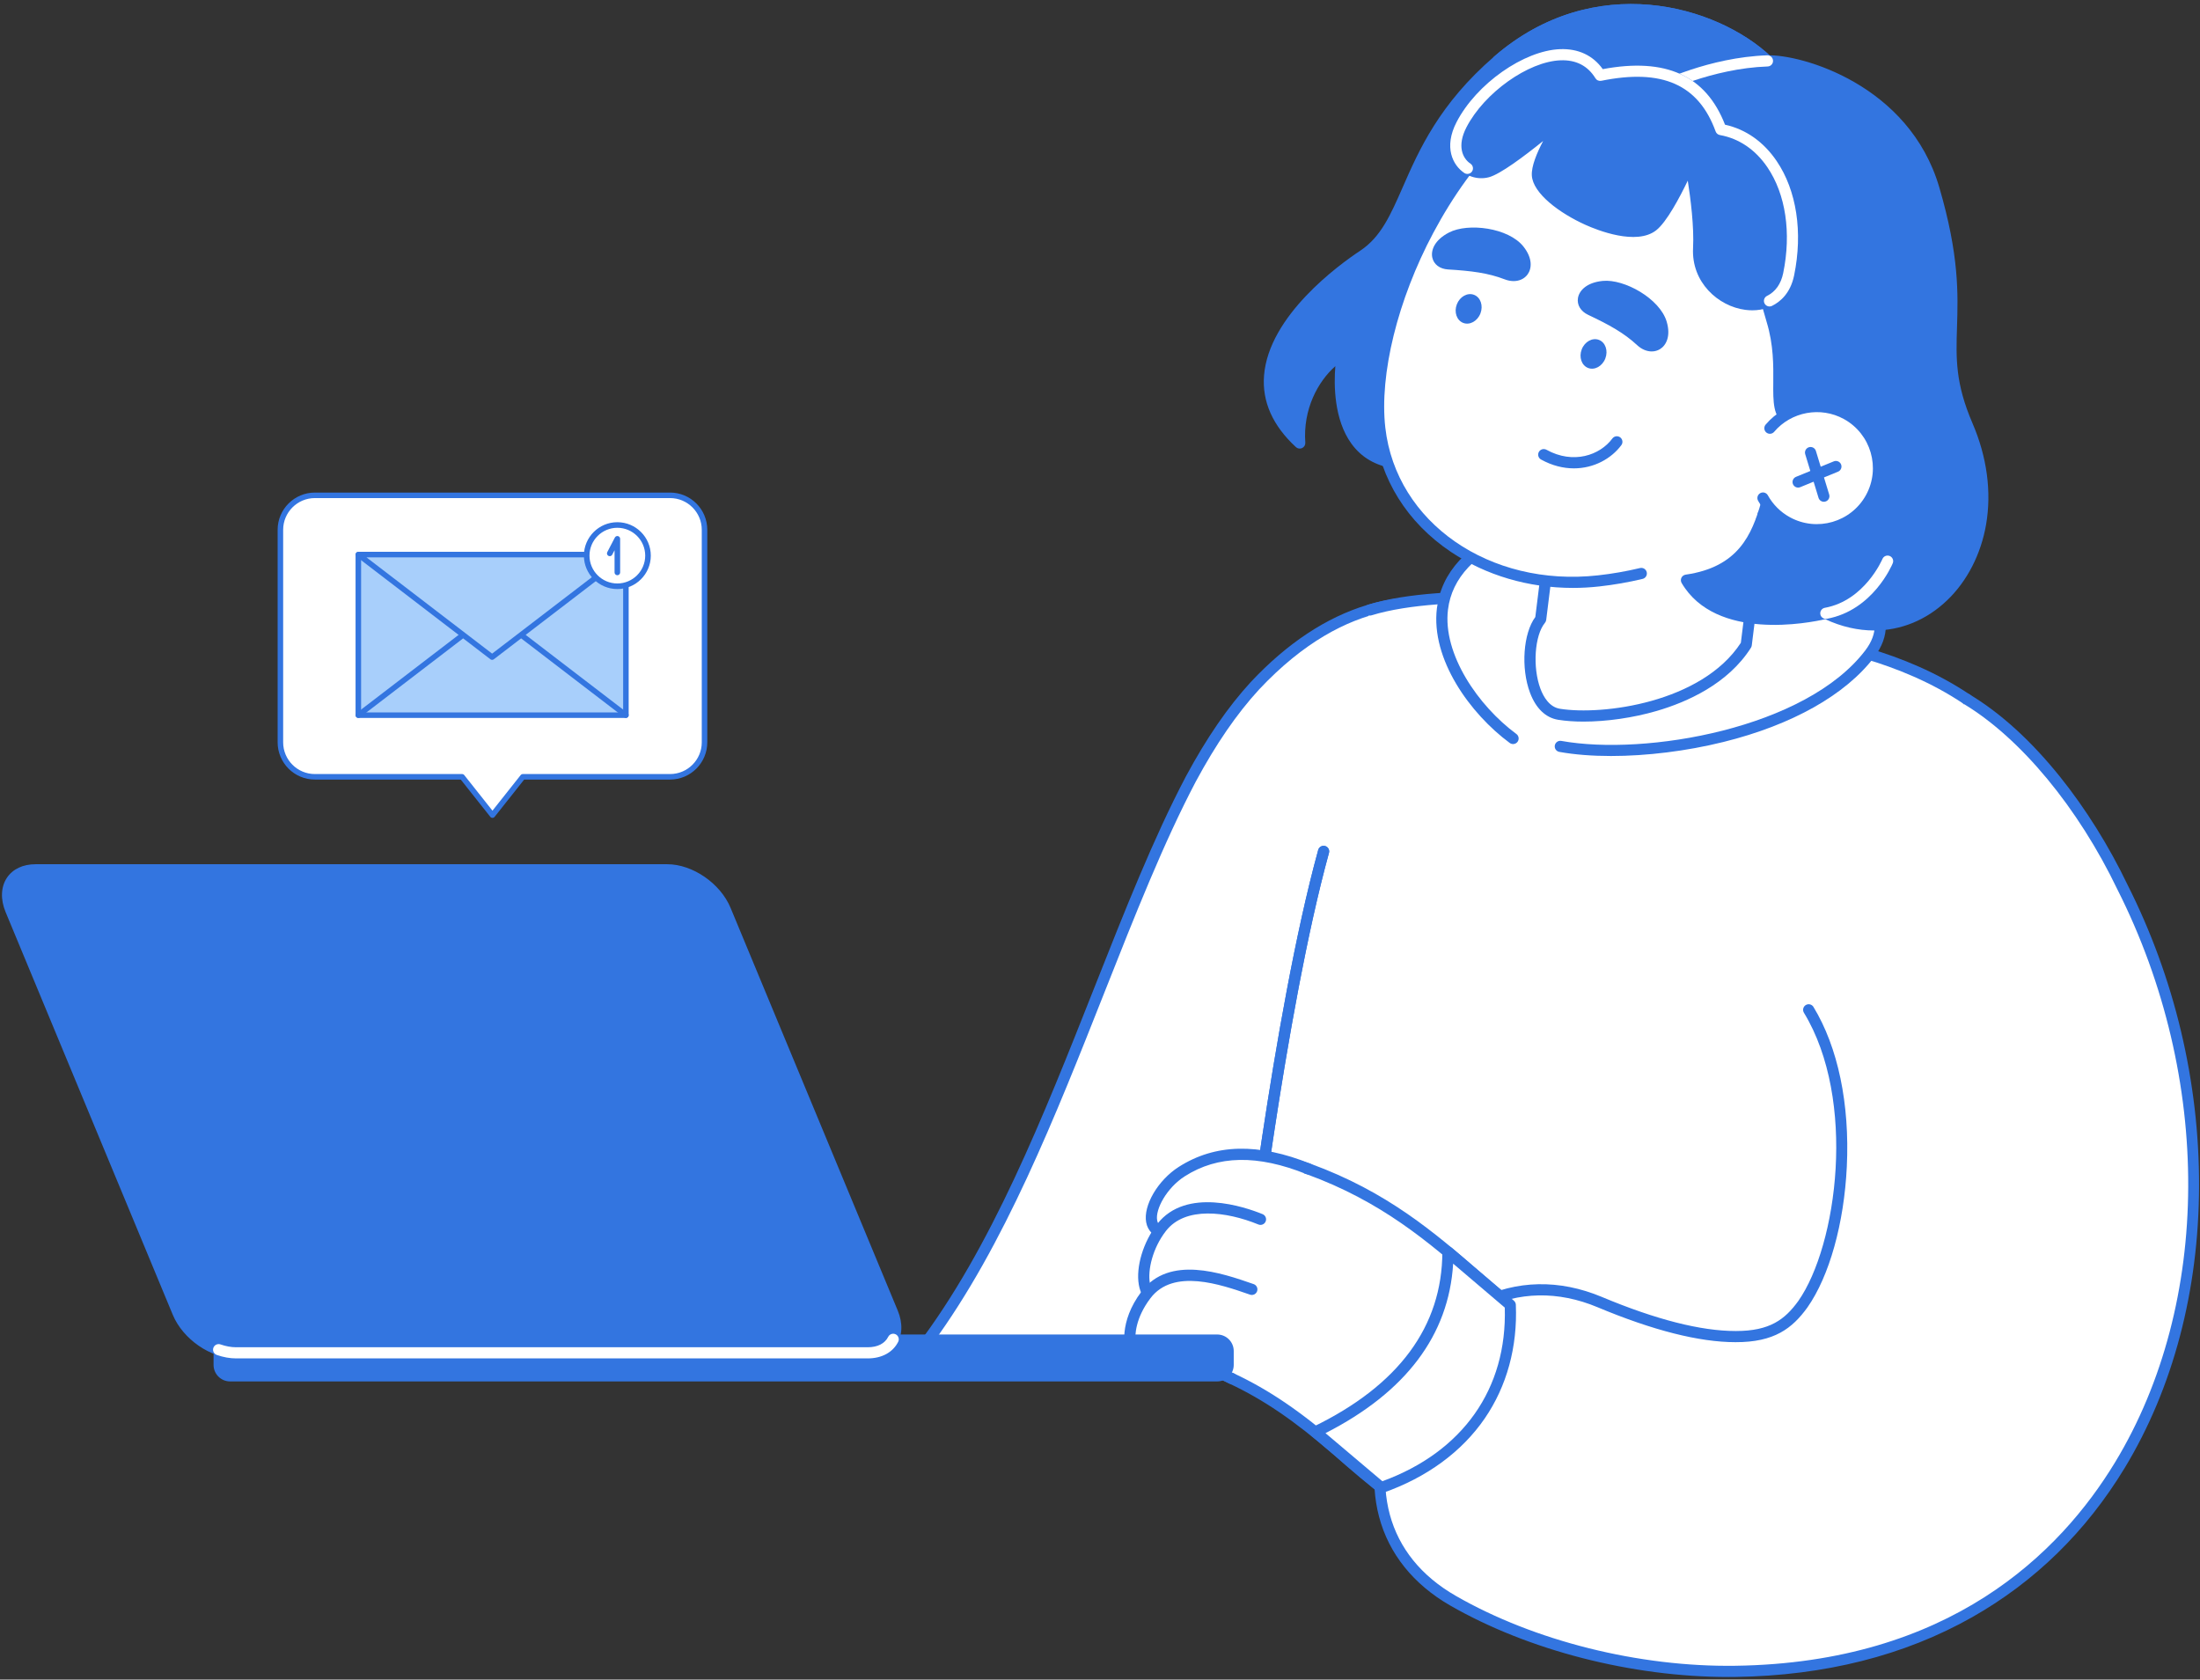 <svg width="503" height="384" viewBox="0 0 503 384" fill="none" xmlns="http://www.w3.org/2000/svg">
<rect x="0" y="0" width="503" height="384" fill="#333333" stroke="none"/>
<g clip-path="url(#clip0_6836_2343)">
<path d="M71.994 113.243H153.195C157.55 113.243 161.081 116.774 161.081 121.129V169.714C161.081 174.069 157.55 177.599 153.195 177.599H119.536L112.594 186.354L105.653 177.599H71.994C67.639 177.599 64.108 174.069 64.108 169.714V121.129C64.108 116.774 67.639 113.243 71.994 113.243Z" fill="white"/>
<path d="M112.595 186.985C112.69 186.984 112.783 186.963 112.869 186.922C112.955 186.88 113.03 186.82 113.089 186.746L119.841 178.23H153.194C157.891 178.23 161.711 174.41 161.711 169.714V121.129C161.711 116.433 157.891 112.612 153.194 112.612H71.994C67.298 112.612 63.477 116.433 63.477 121.129V169.714C63.477 174.41 67.298 178.23 71.994 178.23H105.348L112.1 186.746C112.159 186.82 112.234 186.88 112.32 186.922C112.405 186.963 112.499 186.984 112.594 186.985H112.595ZM153.194 113.874C157.195 113.874 160.45 117.129 160.45 121.129V169.714C160.45 173.714 157.195 176.968 153.194 176.968H119.536C119.441 176.968 119.347 176.99 119.261 177.031C119.176 177.073 119.101 177.133 119.042 177.207L112.595 185.338L106.147 177.207C106.088 177.133 106.013 177.073 105.928 177.031C105.842 176.99 105.748 176.968 105.653 176.968H71.995C67.994 176.968 64.739 173.714 64.739 169.714V121.129C64.739 117.129 67.994 113.874 71.995 113.874H153.194Z" fill="#3375E0"/>
</g>
<g clip-path="url(#clip1_6836_2343)">
<path d="M143.104 126.793H81.928V163.507H143.104V126.793Z" fill="#A8CFFB"/>
<path d="M81.928 164.137H143.104C143.272 164.137 143.433 164.071 143.551 163.952C143.67 163.834 143.736 163.674 143.736 163.507V126.793C143.736 126.626 143.67 126.466 143.551 126.348C143.433 126.229 143.272 126.163 143.104 126.163H81.928C81.76 126.163 81.599 126.229 81.481 126.348C81.362 126.466 81.295 126.626 81.295 126.793V163.507C81.295 163.674 81.362 163.834 81.481 163.952C81.599 164.071 81.76 164.137 81.928 164.137ZM142.472 162.876H82.56V127.424H142.472V162.876Z" fill="#3375E0"/>
<path d="M81.928 164.137C82.063 164.137 82.198 164.095 82.313 164.007L112.516 140.865L142.719 164.007C142.852 164.108 143.02 164.153 143.186 164.131C143.352 164.109 143.502 164.022 143.604 163.89C143.706 163.758 143.751 163.59 143.73 163.425C143.708 163.26 143.622 163.109 143.49 163.007L112.901 139.57C112.791 139.486 112.655 139.44 112.516 139.44C112.377 139.44 112.241 139.486 112.131 139.57L81.543 163.007C81.438 163.087 81.361 163.198 81.323 163.324C81.285 163.45 81.287 163.585 81.329 163.71C81.372 163.834 81.453 163.943 81.56 164.019C81.668 164.096 81.796 164.137 81.928 164.137V164.137Z" fill="#3375E0"/>
<path d="M143.104 126.793L112.516 150.23L81.928 126.793H143.104Z" fill="#A8CFFB"/>
<path d="M112.516 150.86C112.656 150.86 112.791 150.815 112.902 150.73L143.49 127.293C143.594 127.213 143.671 127.102 143.71 126.976C143.748 126.85 143.746 126.715 143.703 126.591C143.661 126.466 143.58 126.358 143.473 126.281C143.365 126.204 143.236 126.163 143.104 126.163H81.928C81.796 126.163 81.667 126.204 81.56 126.281C81.453 126.358 81.372 126.466 81.329 126.591C81.287 126.715 81.285 126.85 81.323 126.976C81.361 127.102 81.438 127.213 81.543 127.293L112.131 150.73C112.241 150.815 112.377 150.861 112.516 150.86H112.516ZM141.244 127.424L112.516 149.435L83.788 127.424H141.244Z" fill="#3375E0"/>
</g>
<g clip-path="url(#clip2_6836_2343)">
<path d="M141.148 134.034C145.019 134.034 148.157 130.898 148.157 127.03C148.157 123.162 145.019 120.026 141.148 120.026C137.277 120.026 134.139 123.162 134.139 127.03C134.139 130.898 137.277 134.034 141.148 134.034Z" fill="white"/>
<path d="M141.148 134.672C136.932 134.672 133.501 131.244 133.501 127.03C133.501 122.816 136.932 119.388 141.148 119.388C145.365 119.388 148.796 122.816 148.796 127.03C148.796 131.243 145.365 134.672 141.148 134.672ZM141.148 120.664C137.636 120.664 134.778 123.519 134.778 127.03C134.778 130.54 137.636 133.396 141.148 133.396C144.661 133.396 147.519 130.54 147.519 127.03C147.519 123.519 144.661 120.664 141.148 120.664Z" fill="#3375E0"/>
<path d="M141.148 131.513C140.979 131.513 140.817 131.445 140.697 131.326C140.577 131.206 140.51 131.044 140.51 130.875V125.796L139.975 126.825C139.895 126.972 139.761 127.082 139.6 127.131C139.44 127.18 139.267 127.164 139.119 127.087C138.97 127.01 138.858 126.878 138.806 126.719C138.754 126.56 138.767 126.386 138.842 126.237L140.582 122.891C140.648 122.764 140.754 122.663 140.884 122.604C141.015 122.545 141.161 122.531 141.3 122.565C141.439 122.599 141.562 122.679 141.651 122.791C141.739 122.903 141.787 123.042 141.787 123.185V130.875C141.787 131.044 141.719 131.206 141.6 131.326C141.48 131.445 141.318 131.513 141.148 131.513Z" fill="#3375E0"/>
</g>
<g clip-path="url(#clip3_6836_2343)">
<path d="M272.274 178.093C276.954 169.396 281.74 162.431 286.905 156.801C337.695 102.628 396.304 177.942 341.957 210.476C326.736 240.603 315.145 275.609 299.305 308.474H210.631C238.132 272.401 252.817 215.026 272.274 178.093L272.274 178.093Z" fill="white"/>
<path d="M210.631 309.751H299.305C299.546 309.751 299.781 309.683 299.985 309.555C300.188 309.427 300.351 309.245 300.455 309.029C308.025 293.322 314.673 277.016 321.101 261.246C328.278 243.639 335.061 227.001 342.931 211.379C351.064 206.447 357.071 200.355 360.79 193.268C364.17 186.825 365.541 179.612 364.753 172.409C363.077 157.071 351.984 143.441 337.15 138.494C329.332 135.887 320.831 135.826 312.566 138.32C303.238 141.134 294.291 147.059 285.974 155.929C280.727 161.649 275.881 168.698 271.15 177.489L271.145 177.499C263.776 191.486 257.167 208.195 250.17 225.884C238.602 255.13 226.64 285.371 209.616 307.702C209.472 307.891 209.383 308.116 209.361 308.353C209.338 308.59 209.382 308.828 209.487 309.041C209.593 309.254 209.756 309.434 209.958 309.559C210.16 309.684 210.393 309.751 210.631 309.751ZM298.503 307.199H213.178C229.603 284.819 241.26 255.349 252.544 226.822C259.514 209.201 266.098 192.555 273.401 178.691C278.03 170.092 282.755 163.213 287.846 157.663C308.304 135.843 327.012 137.802 336.342 140.914C350.248 145.551 360.646 158.32 362.215 172.686C363.791 187.107 356.168 200.482 341.301 209.382C341.094 209.507 340.927 209.686 340.818 209.902C332.83 225.71 325.985 242.504 318.736 260.284C312.421 275.775 305.894 291.786 298.502 307.199H298.503Z" fill="#3375E0"/>
<path d="M313.188 139.465C322.515 136.589 335.634 136.412 344.261 136.434C352.888 136.455 403.686 144.492 403.686 144.492C413.606 146.308 432.978 148.641 449.679 159.865C454.098 162.834 437.853 191.783 437.297 220.302C436.39 266.831 428.231 304.287 420.417 309.923C394.354 328.722 302.192 323.888 284.635 298.677C284.635 298.677 292.135 232.774 302.624 194.649" fill="white"/>
<path d="M364.966 322.619C370.626 322.619 376.198 322.399 381.525 321.952C399.328 320.458 413.406 316.553 421.164 310.957C430.061 304.541 437.708 264.731 438.573 220.326C438.881 204.551 444.046 188.644 447.817 177.03C451.246 166.468 453.135 160.65 450.391 158.806C435.226 148.614 417.772 145.623 407.344 143.836C406.106 143.624 404.959 143.428 403.917 143.237C401.808 142.903 352.891 135.179 344.264 135.158C334.361 135.136 321.84 135.462 312.812 138.246C312.494 138.351 312.23 138.575 312.076 138.872C311.923 139.17 311.892 139.515 311.99 139.834C312.089 140.154 312.309 140.422 312.604 140.581C312.898 140.74 313.243 140.777 313.564 140.684C322.264 138.001 334.526 137.688 344.258 137.709C352.688 137.73 402.98 145.671 403.487 145.751C404.628 145.958 405.769 146.157 406.912 146.351C417.139 148.103 434.255 151.036 448.967 160.923C448.973 160.927 449.539 161.424 448.735 165.043C448.106 167.873 446.847 171.751 445.389 176.243C441.568 188.009 436.336 204.123 436.021 220.277C435.113 266.883 426.833 303.723 419.671 308.889C404.808 319.609 365.277 323.255 329.674 317.19C307.629 313.434 292.141 306.748 285.96 298.334C286.671 292.24 293.984 230.865 303.854 194.987C303.899 194.825 303.911 194.656 303.89 194.49C303.869 194.324 303.816 194.163 303.733 194.018C303.65 193.872 303.54 193.744 303.407 193.642C303.275 193.539 303.124 193.463 302.962 193.419C302.801 193.374 302.632 193.362 302.466 193.383C302.299 193.403 302.139 193.457 301.993 193.539C301.847 193.622 301.719 193.733 301.616 193.865C301.514 193.997 301.438 194.149 301.393 194.31C290.999 232.094 283.443 297.872 283.368 298.532C283.333 298.84 283.411 299.15 283.588 299.405C289.968 308.566 306.182 315.776 329.245 319.705C340.519 321.625 352.939 322.619 364.966 322.619Z" fill="#3375E0"/>
<path d="M284.637 299.952C284.95 299.952 285.252 299.836 285.486 299.628C285.719 299.419 285.868 299.132 285.904 298.821C285.978 298.163 293.512 232.579 303.854 194.987C303.899 194.825 303.911 194.657 303.89 194.49C303.869 194.324 303.816 194.164 303.733 194.018C303.65 193.873 303.54 193.745 303.407 193.642C303.275 193.539 303.124 193.463 302.962 193.419C302.8 193.374 302.632 193.362 302.465 193.383C302.299 193.404 302.138 193.457 301.993 193.54C301.847 193.623 301.719 193.733 301.616 193.865C301.513 193.998 301.438 194.149 301.393 194.31C290.998 232.094 283.442 297.873 283.367 298.532C283.347 298.711 283.365 298.892 283.419 299.063C283.474 299.235 283.564 299.393 283.684 299.527C283.804 299.661 283.951 299.768 284.115 299.842C284.279 299.915 284.457 299.953 284.637 299.952V299.952Z" fill="#3375E0"/>
<path d="M384.942 368.48C415.987 368.26 419.601 322.563 388.62 317.725C343.934 311.558 338.829 281.708 299.166 267.249C267.504 256.229 250.952 300.744 281.565 315.143C290.135 319.174 297.166 324.197 305.661 331.527C321.038 345.259 345.806 364.882 384.942 368.481V368.48Z" fill="white"/>
<path d="M384.942 369.756H384.951C392.538 369.702 399.092 367.022 403.906 362.005C408.198 357.532 410.83 351.453 411.317 344.887C411.803 338.328 410.095 331.943 406.509 326.909C402.48 321.255 396.363 317.643 388.817 316.465C364.092 313.052 351.668 302.296 338.516 290.907C328.05 281.845 317.228 272.475 299.604 266.05C292.076 263.43 284.821 263.659 278.602 266.707C273.058 269.424 268.639 274.264 266.16 280.335C263.557 286.711 263.351 293.7 265.582 300.014C268.083 307.092 273.421 312.723 281.022 316.297C288.884 319.995 295.781 324.687 304.827 332.492C312.283 339.151 322.555 347.733 335.782 354.924C350.934 363.164 367.435 368.152 384.826 369.751C384.864 369.754 384.903 369.756 384.942 369.756L384.942 369.756ZM289.429 266.78C292.317 266.78 295.431 267.299 298.747 268.453C315.912 274.711 326.553 283.925 336.844 292.835C350.291 304.479 362.992 315.476 388.446 318.989C403.62 321.359 409.593 333.61 408.771 344.699C407.975 355.448 400.195 367.066 384.996 367.204C347.952 363.781 323.596 345.832 306.511 330.575C297.261 322.593 290.195 317.792 282.108 313.988C266.585 306.687 264.185 291.925 268.524 281.298C271.769 273.351 279.158 266.78 289.429 266.78L289.429 266.78Z" fill="#3375E0"/>
<path d="M413.529 230.869C425.448 250.446 421.905 284.334 412.205 298.167C408.808 302.866 404.976 305.613 396.789 305.579C388.691 305.579 378.248 302.924 365.743 297.686C346.24 289.517 327.685 300.011 319.512 319.503C311.338 338.995 315.527 356.381 332.209 365.959C353.107 377.959 378.22 382.374 396.786 382.113C495.625 380.727 522.971 277.471 485.283 202.838C477.28 186.137 464.53 168.823 449.679 159.865" fill="white"/>
<path d="M395.136 383.401C395.694 383.401 396.248 383.397 396.804 383.389C417.197 383.103 435.4 378.508 450.907 369.732C465.242 361.62 476.972 350.144 485.773 335.625C496.852 317.348 502.734 295.031 502.786 271.085C502.837 247.36 497.179 223.562 486.423 202.263C482.19 193.43 476.869 184.911 471.045 177.65C464.46 169.44 457.493 163.088 450.339 158.772C450.196 158.684 450.036 158.625 449.869 158.598C449.703 158.571 449.532 158.578 449.368 158.618C449.205 158.657 449.05 158.729 448.914 158.829C448.778 158.928 448.663 159.054 448.576 159.198C448.488 159.343 448.431 159.503 448.406 159.67C448.381 159.836 448.389 160.006 448.431 160.17C448.472 160.333 448.545 160.487 448.646 160.622C448.748 160.757 448.874 160.871 449.02 160.956C462.037 168.809 475.163 184.671 484.133 203.389C505.895 246.486 505.678 297.864 483.591 334.303C470.952 355.153 445.631 380.152 396.769 380.838C374.72 381.151 350.817 375.172 332.846 364.853C316.985 355.746 312.554 339.396 320.689 319.995C324.63 310.597 331.115 303.27 338.949 299.362C347.161 295.267 356.255 295.094 365.25 298.862C377.911 304.165 388.522 306.854 396.79 306.854C405.663 306.886 409.776 303.706 413.241 298.913C418.26 291.754 421.624 279.73 422.249 266.733C422.939 252.392 420.23 239.419 414.62 230.205C414.533 230.062 414.418 229.937 414.283 229.838C414.148 229.739 413.994 229.668 413.832 229.628C413.669 229.589 413.5 229.581 413.334 229.607C413.168 229.633 413.009 229.691 412.866 229.778C412.577 229.954 412.37 230.237 412.29 230.566C412.21 230.895 412.263 231.242 412.439 231.531C424.552 251.428 420.084 284.708 411.161 297.434C408.101 301.667 404.641 304.303 396.935 304.303H396.795C388.863 304.303 378.583 301.681 366.237 296.51C356.537 292.446 346.706 292.643 337.81 297.08C329.429 301.26 322.512 309.048 318.335 319.01C314.174 328.933 313.127 338.534 315.307 346.774C317.541 355.221 323.166 362.237 331.575 367.065C349.472 377.341 373.111 383.4 395.136 383.4L395.136 383.401Z" fill="#3375E0"/>
<path d="M299.166 267.249C287.094 262.39 277.696 263.071 270.193 267.856C264.194 271.682 260.182 280.754 266.254 281.973C272.327 283.191 277.131 284.232 282.327 283.628" fill="white"/>
<path d="M279.189 285.082C280.272 285.082 281.361 285.024 282.476 284.894C282.812 284.855 283.119 284.684 283.329 284.419C283.539 284.153 283.635 283.816 283.596 283.48C283.556 283.144 283.385 282.837 283.12 282.627C282.854 282.417 282.516 282.321 282.18 282.36C277.408 282.915 272.94 282.016 267.284 280.878L266.506 280.722C265.003 280.42 264.68 279.59 264.568 278.991C264.102 276.498 266.757 271.561 270.88 268.932C278.443 264.107 287.54 263.944 298.69 268.432C299.003 268.557 299.354 268.553 299.665 268.42C299.975 268.288 300.22 268.037 300.347 267.724C300.473 267.411 300.47 267.06 300.338 266.75C300.206 266.439 299.956 266.193 299.643 266.066C287.673 261.248 277.815 261.482 269.507 266.781C264.751 269.814 261.341 275.621 262.059 279.46C262.432 281.451 263.833 282.788 266.004 283.223L266.779 283.379C271.392 284.307 275.244 285.082 279.189 285.082Z" fill="#3375E0"/>
<path d="M288.183 278.763C280.657 275.686 270.556 274.234 265.579 280.632C261.155 286.319 260.104 294.665 263.531 296.832C267.165 299.131 281.919 298.123 281.919 298.123" fill="white"/>
<path d="M274.969 299.627C278.402 299.627 281.336 299.441 282.006 299.396C282.341 299.369 282.652 299.212 282.872 298.958C283.092 298.703 283.202 298.372 283.179 298.037C283.156 297.702 283.002 297.389 282.75 297.167C282.497 296.945 282.168 296.831 281.832 296.851C276.288 297.229 266.602 297.266 264.213 295.755C263.386 295.231 263.04 294.136 262.896 293.309C262.389 290.407 263.494 285.39 266.586 281.416C270.983 275.764 280.376 276.95 287.7 279.944C287.855 280.009 288.022 280.043 288.191 280.043C288.359 280.044 288.526 280.011 288.682 279.946C288.838 279.882 288.98 279.787 289.099 279.668C289.218 279.548 289.312 279.407 289.376 279.251C289.44 279.095 289.472 278.928 289.471 278.759C289.47 278.591 289.435 278.424 289.369 278.269C289.303 278.114 289.207 277.973 289.086 277.855C288.966 277.738 288.823 277.645 288.666 277.582C284.691 275.957 271.207 271.32 264.571 279.85C261.389 283.939 259.666 289.655 260.381 293.748C260.715 295.662 261.568 297.101 262.848 297.911C265.051 299.305 270.443 299.628 274.968 299.628L274.969 299.627Z" fill="#3375E0"/>
<path d="M286.209 294.783C279.354 292.403 267.868 288.336 262.033 296.016C256.954 302.699 258.546 308.248 258.546 308.248C268.887 308.248 272.26 310.774 281.565 315.143" fill="white"/>
<path d="M281.564 316.418C281.854 316.419 282.136 316.32 282.363 316.139C282.589 315.957 282.747 315.704 282.81 315.421C282.874 315.138 282.839 314.842 282.711 314.581C282.583 314.321 282.37 314.111 282.107 313.988C280.721 313.337 279.488 312.738 278.296 312.158C271.914 309.055 267.959 307.132 259.622 306.982C259.452 305.273 259.571 301.364 263.049 296.787C268.278 289.906 279.136 293.677 285.624 295.93L285.79 295.988C285.949 296.044 286.117 296.068 286.284 296.058C286.452 296.049 286.617 296.007 286.768 295.934C286.919 295.861 287.055 295.759 287.167 295.633C287.278 295.508 287.364 295.362 287.42 295.203C287.475 295.045 287.498 294.877 287.488 294.709C287.478 294.541 287.435 294.377 287.361 294.226C287.288 294.075 287.185 293.94 287.059 293.829C286.933 293.718 286.787 293.632 286.628 293.578L286.461 293.52C279.319 291.04 267.365 286.89 261.016 295.244C255.612 302.355 257.246 308.348 257.318 308.6C257.395 308.866 257.556 309.1 257.777 309.267C257.999 309.433 258.268 309.524 258.545 309.524C267.043 309.524 270.643 311.274 277.179 314.452C278.379 315.036 279.619 315.639 281.022 316.298C281.191 316.377 281.376 316.419 281.564 316.419L281.564 316.418Z" fill="#3375E0"/>
<path d="M345.929 168.825C332.385 158.828 317.074 133.413 346.525 121.229C376.24 108.936 443.368 128.572 427.498 149.461C413.167 168.325 375.43 174.017 356.743 170.644" fill="white"/>
<path d="M368.337 172.842C376.446 172.842 385.543 171.739 394.062 169.629C409.724 165.749 421.96 158.861 428.514 150.233C432.13 145.473 432.06 140.388 428.31 135.528C422.739 128.307 408.672 121.733 391.6 118.37C373.996 114.903 356.962 115.531 346.036 120.051C335.427 124.44 329.537 130.835 328.53 139.058C327.101 150.722 336.154 163.197 345.171 169.852C345.305 169.954 345.459 170.028 345.623 170.07C345.786 170.112 345.956 170.122 346.123 170.097C346.291 170.073 346.451 170.016 346.596 169.93C346.741 169.843 346.868 169.729 346.968 169.593C347.068 169.457 347.141 169.303 347.181 169.139C347.221 168.975 347.228 168.804 347.202 168.638C347.176 168.471 347.117 168.311 347.029 168.167C346.94 168.023 346.824 167.898 346.687 167.8C337.979 161.373 329.817 149.543 331.063 139.368C331.95 132.126 337.317 126.42 347.013 122.408C370.396 112.734 415.576 123.203 426.288 137.086C429.342 141.045 429.406 144.84 426.481 148.69C412.923 166.536 376.256 172.871 356.97 169.39C356.637 169.329 356.294 169.404 356.016 169.597C355.738 169.79 355.548 170.085 355.487 170.418C355.427 170.751 355.502 171.094 355.695 171.372C355.888 171.65 356.184 171.84 356.517 171.9C360.023 172.533 364.042 172.842 368.337 172.842V172.842Z" fill="#3375E0"/>
<path d="M352.252 141.574C348.219 146.417 348.915 162.093 356.464 163.303C366.992 164.99 390.234 161.615 399.252 147.406L403.687 111.709L356.686 105.877L352.252 141.574Z" fill="white"/>
<path d="M362.048 164.976C367.301 164.976 373.368 164.12 378.782 162.54C385.711 160.517 395.075 156.368 400.33 148.089C400.431 147.929 400.495 147.75 400.519 147.563L404.953 111.865C404.973 111.699 404.961 111.531 404.917 111.369C404.872 111.208 404.796 111.056 404.693 110.924C404.59 110.792 404.462 110.682 404.316 110.599C404.171 110.516 404.01 110.463 403.844 110.442L356.843 104.611C356.677 104.59 356.508 104.602 356.346 104.647C356.185 104.691 356.034 104.767 355.901 104.87C355.769 104.973 355.659 105.101 355.576 105.247C355.493 105.393 355.44 105.553 355.419 105.719L351.029 141.066C348.273 144.77 347.688 152.704 349.813 158.365C351.161 161.959 353.391 164.102 356.261 164.562C358 164.841 359.96 164.976 362.048 164.976H362.048ZM398.021 146.96C389.076 160.678 366.356 163.597 356.666 162.043C354.25 161.656 352.906 159.342 352.203 157.47C350.362 152.564 350.863 145.235 353.233 142.39C353.389 142.202 353.489 141.973 353.519 141.731L357.796 107.299L402.263 112.817L398.022 146.96L398.021 146.96ZM404.104 13.922C391.307 1.823 364.133 -4.831 342.507 13.842C320.507 32.839 323.255 50.724 311.7 58.381C302.425 64.528 278.478 84.053 297.167 101.286C296.52 92.272 301.217 84.335 306.925 80.953C306.925 80.953 302.824 103.569 318.894 105.827C359.354 111.512 380.262 55.207 379.235 20.249L404.104 13.922Z" fill="#3375E0"/>
<path d="M324.566 107.507C334.526 107.507 343.728 103.781 351.987 96.39C363.444 86.138 370.199 71.388 373.849 60.819C378.325 47.86 380.744 33.501 380.535 21.235L404.419 15.158C404.64 15.102 404.842 14.988 405.005 14.827C405.167 14.666 405.282 14.464 405.34 14.243C405.397 14.022 405.394 13.79 405.331 13.57C405.268 13.351 405.147 13.152 404.981 12.995C392.405 1.106 364.45 -6.791 341.673 12.877C329.055 23.772 324.441 34.299 320.733 42.758C317.934 49.142 315.725 54.184 310.995 57.318C306.113 60.553 290.101 72.17 289.007 85.837C288.529 91.806 290.983 97.32 296.301 102.223C296.489 102.397 296.725 102.51 296.978 102.548C297.231 102.586 297.49 102.547 297.72 102.436C297.951 102.325 298.143 102.147 298.271 101.926C298.399 101.704 298.458 101.45 298.439 101.195C297.892 93.566 301.31 87.238 305.306 83.716C304.962 87.99 304.991 95.912 308.972 101.416C311.271 104.596 314.55 106.504 318.716 107.09C320.653 107.365 322.608 107.504 324.565 107.506L324.566 107.507ZM401.445 13.282L378.92 19.013C378.639 19.084 378.391 19.25 378.216 19.481C378.041 19.712 377.951 19.997 377.959 20.287C378.646 43.638 369.179 77.581 350.284 94.49C341.017 102.782 330.516 106.171 319.072 104.564C315.623 104.079 312.922 102.519 311.045 99.927C306.105 93.105 308.16 81.298 308.181 81.18C308.225 80.939 308.198 80.691 308.105 80.465C308.011 80.238 307.855 80.044 307.654 79.904C307.453 79.765 307.216 79.686 306.971 79.677C306.727 79.669 306.485 79.731 306.274 79.856C301.369 82.762 296.393 89.524 295.874 98.122C292.661 94.378 291.208 90.325 291.551 86.04C292.579 73.198 309.104 61.632 312.405 59.444C317.761 55.895 320.222 50.282 323.071 43.782C326.676 35.559 331.161 25.325 343.342 14.807C363.894 -2.939 388.857 2.972 401.445 13.282H401.445Z" fill="#3375E0"/>
<path d="M403.131 117.656C413.204 109.64 421.241 98.637 426.374 84.854C439.575 49.408 402.93 0.179 362.216 16.89C332.398 29.128 312.612 72.909 315.468 97.924C318.13 121.249 341.399 135.497 365.526 132.806C368.811 132.442 372.071 131.874 375.285 131.104" fill="white"/>
<path d="M359.614 134.412C361.62 134.412 363.64 134.3 365.667 134.074C369.005 133.703 372.317 133.126 375.583 132.344C375.906 132.26 376.184 132.052 376.355 131.766C376.527 131.479 376.579 131.137 376.501 130.812C376.423 130.487 376.221 130.206 375.938 130.029C375.655 129.852 375.313 129.792 374.987 129.864C371.824 130.62 368.617 131.179 365.384 131.538C340.578 134.303 319.212 119.475 316.735 97.779C315.346 85.604 319.553 68.528 327.715 53.215C336.862 36.057 349.286 23.575 362.7 18.07C379.043 11.362 396.258 15.095 409.93 28.311C425.575 43.436 431.845 66.504 425.177 84.409C420.235 97.679 412.55 108.53 402.335 116.658C402.202 116.762 402.092 116.891 402.009 117.037C401.926 117.184 401.874 117.346 401.854 117.513C401.834 117.68 401.848 117.85 401.894 118.012C401.94 118.174 402.018 118.325 402.123 118.457C402.228 118.589 402.358 118.698 402.505 118.78C402.653 118.861 402.815 118.912 402.983 118.93C403.15 118.949 403.32 118.934 403.481 118.886C403.643 118.839 403.794 118.76 403.925 118.654C414.507 110.232 422.463 99.01 427.569 85.299C434.58 66.473 428.056 42.285 411.704 26.478C405.037 20.033 397.204 15.554 389.052 13.525C379.966 11.262 370.774 11.998 361.73 15.71C347.767 21.44 334.887 34.334 325.462 52.016C317.069 67.76 312.753 85.406 314.198 98.069C315.503 109.493 321.731 119.477 331.736 126.181C339.776 131.568 349.5 134.412 359.613 134.412H359.614Z" fill="#3375E0"/>
<path d="M379.235 20.249L404.104 13.922C391.307 1.823 364.133 -4.831 342.507 13.842" fill="#3375E0"/>
<path d="M379.234 21.525C379.338 21.525 379.444 21.512 379.549 21.485L404.418 15.158C404.64 15.102 404.842 14.988 405.004 14.827C405.166 14.666 405.282 14.464 405.339 14.243C405.397 14.022 405.394 13.79 405.331 13.57C405.268 13.351 405.147 13.152 404.981 12.995C392.405 1.106 364.45 -6.791 341.673 12.877C341.546 12.986 341.442 13.12 341.367 13.269C341.291 13.419 341.246 13.582 341.234 13.749C341.222 13.916 341.243 14.084 341.296 14.243C341.348 14.402 341.432 14.549 341.541 14.676C341.651 14.803 341.784 14.907 341.934 14.982C342.084 15.057 342.247 15.102 342.414 15.114C342.582 15.127 342.749 15.106 342.909 15.053C343.068 15 343.215 14.917 343.342 14.807C363.894 -2.939 388.857 2.972 401.445 13.282L378.92 19.013C378.618 19.089 378.355 19.273 378.18 19.53C378.005 19.787 377.929 20.099 377.968 20.407C378.006 20.716 378.156 20.999 378.389 21.205C378.622 21.411 378.922 21.525 379.234 21.525L379.234 21.525Z" fill="#3375E0"/>
<path d="M409.765 96.016C404.098 95.094 408.8 85.257 405.156 73.292C401.513 61.327 395.401 29.982 379.235 20.249C379.235 20.249 390.874 14.368 404.104 13.923C410.914 13.693 435.365 19.926 442.172 43.203C450.975 73.309 441.512 77.977 449.82 97.288C462.04 125.691 440.344 151.329 417.453 140.216C417.453 140.216 393.596 146.279 385.584 132.642C398.52 130.782 401.799 122.466 403.89 115.149C407.48 102.589 409.765 96.016 409.765 96.016V96.016Z" fill="#3375E0"/>
<path d="M428.483 144.142C434.577 144.143 440.402 141.813 445.164 137.267C449.753 132.888 452.925 126.717 454.097 119.892C455.372 112.46 454.299 104.47 450.993 96.784C447.043 87.604 447.219 81.964 447.442 74.823C447.682 67.138 447.954 58.429 443.397 42.846C436.516 19.315 411.811 12.386 404.061 12.648C390.703 13.098 379.145 18.866 378.66 19.111C378.456 19.214 378.284 19.369 378.16 19.561C378.037 19.753 377.968 19.974 377.96 20.202C377.951 20.43 378.004 20.656 378.113 20.856C378.221 21.057 378.382 21.225 378.577 21.342C391.906 29.367 398.298 53.023 402.117 67.157C402.8 69.686 403.39 71.87 403.936 73.663C405.512 78.841 405.47 83.631 405.435 87.481C405.397 91.741 405.363 95.495 408.14 96.842C407.319 99.313 405.344 105.42 402.664 114.798C400.537 122.238 397.453 129.646 385.403 131.379C385.195 131.409 384.999 131.489 384.83 131.613C384.661 131.737 384.525 131.9 384.434 132.089C384.343 132.277 384.3 132.485 384.309 132.695C384.318 132.904 384.378 133.107 384.484 133.288C392.353 146.684 413.802 142.371 417.313 141.562C421.016 143.291 424.799 144.143 428.483 144.143L428.483 144.142ZM404.494 15.191C407.855 15.191 415.119 16.659 422.508 20.857C428.963 24.523 437.402 31.439 440.947 43.561C445.39 58.755 445.124 67.249 444.89 74.743C444.667 81.906 444.473 88.091 448.647 97.792C454.691 111.841 452.632 126.612 443.401 135.423C436.455 142.052 426.963 143.415 418.011 139.069C417.74 138.937 417.431 138.906 417.139 138.98C416.92 139.035 396.069 144.162 387.746 133.555C400.741 130.813 403.566 120.927 405.118 115.499C408.654 103.127 410.948 96.5 410.97 96.435C411.032 96.259 411.054 96.072 411.035 95.887C411.016 95.701 410.957 95.523 410.862 95.363C410.766 95.203 410.637 95.066 410.483 94.961C410.329 94.857 410.154 94.787 409.97 94.757C408.092 94.452 407.941 92.631 407.987 87.503C408.023 83.48 408.068 78.473 406.378 72.921C405.843 71.166 405.258 69 404.58 66.493C400.846 52.669 394.713 29.971 381.847 20.465C385.703 18.819 394.549 15.521 404.147 15.198C404.263 15.194 404.378 15.192 404.494 15.191Z" fill="#3375E0"/>
<path d="M379.236 21.525C379.436 21.525 379.633 21.478 379.811 21.388C379.924 21.33 391.369 15.628 404.147 15.197C404.314 15.191 404.479 15.153 404.632 15.084C404.784 15.014 404.922 14.916 405.036 14.793C405.151 14.671 405.24 14.527 405.299 14.371C405.358 14.214 405.385 14.047 405.379 13.88C405.356 13.175 404.762 12.618 404.061 12.648C390.702 13.098 379.144 18.866 378.659 19.111C378.403 19.24 378.198 19.452 378.077 19.713C377.956 19.973 377.927 20.267 377.993 20.546C378.06 20.825 378.219 21.073 378.444 21.251C378.67 21.429 378.949 21.525 379.236 21.525ZM404.651 97.914C408.895 92.901 416.22 91.398 422.198 94.688C429.015 98.44 431.498 107.005 427.744 113.818C423.99 120.632 415.42 123.114 408.603 119.362C406.284 118.09 404.373 116.19 403.088 113.879" fill="white"/>
<path d="M415.375 122.382C420.8 122.383 426.065 119.51 428.862 114.434C432.95 107.015 430.236 97.656 422.813 93.571C416.426 90.056 408.379 91.536 403.676 97.09C403.464 97.349 403.362 97.681 403.392 98.015C403.423 98.348 403.583 98.656 403.839 98.873C404.095 99.089 404.425 99.196 404.759 99.171C405.094 99.146 405.404 98.99 405.625 98.738C409.546 94.108 416.256 92.874 421.582 95.805C427.772 99.212 430.035 107.017 426.626 113.204C423.217 119.39 415.408 121.652 409.219 118.245C407.111 117.088 405.373 115.36 404.203 113.26C404.124 113.111 404.015 112.979 403.884 112.872C403.752 112.765 403.601 112.685 403.438 112.637C403.276 112.589 403.105 112.574 402.937 112.593C402.769 112.611 402.606 112.663 402.458 112.745C402.309 112.828 402.179 112.939 402.074 113.072C401.97 113.205 401.892 113.357 401.847 113.521C401.802 113.684 401.79 113.854 401.811 114.022C401.833 114.19 401.888 114.352 401.973 114.499C403.375 117.018 405.459 119.091 407.988 120.479C410.249 121.728 412.791 122.382 415.375 122.382V122.382ZM375.171 77.97C371.917 74.946 368.22 72.987 363.652 70.827C360.723 69.443 361.727 65.964 366.585 65.493C371.151 65.051 378.488 69.367 379.838 73.892C381.247 78.613 377.826 80.438 375.171 77.97Z" fill="#3375E0"/>
<path d="M377.642 80.347C378.319 80.347 378.975 80.169 379.56 79.806C380.937 78.951 382.054 76.853 381.061 73.527C379.49 68.26 371.374 63.745 366.462 64.223C362.711 64.587 361.07 66.468 360.784 68.108C360.508 69.689 361.398 71.173 363.106 71.981C367.934 74.263 371.314 76.127 374.302 78.904C375.322 79.853 376.512 80.347 377.642 80.347ZM367.261 66.737C371.205 66.737 377.46 70.384 378.615 74.256C379.198 76.207 378.763 77.298 378.214 77.638C377.659 77.984 376.805 77.747 376.04 77.035C372.811 74.033 369.252 72.063 364.198 69.674C363.893 69.53 363.196 69.132 363.299 68.545C363.402 67.951 364.396 66.986 366.709 66.762C366.893 66.745 367.077 66.736 367.261 66.736L367.261 66.737ZM344.497 62.678C340.352 61.08 336.19 60.636 331.146 60.33C327.912 60.134 327.55 56.531 331.884 54.288C335.958 52.18 344.375 53.459 347.312 57.158C350.376 61.016 347.881 63.982 344.497 62.678Z" fill="#3375E0"/>
<path d="M346.065 64.264C347.372 64.264 348.527 63.74 349.255 62.751C350.214 61.446 350.471 59.083 348.312 56.364C344.893 52.059 335.679 50.887 331.298 53.155C327.951 54.887 327.127 57.243 327.472 58.871C327.805 60.442 329.183 61.489 331.069 61.603C336.4 61.927 340.231 62.401 344.037 63.868C344.728 64.134 345.415 64.264 346.065 64.264H346.065ZM344.956 61.488C340.841 59.902 336.805 59.395 331.223 59.056C330.887 59.036 330.093 58.926 329.969 58.343C329.844 57.753 330.408 56.488 332.471 55.42C335.936 53.627 343.678 54.634 346.313 57.951C347.579 59.545 347.582 60.719 347.198 61.239C346.811 61.766 345.932 61.863 344.956 61.488Z" fill="#3375E0"/>
<path d="M363.1 84.128C361.61 83.554 360.956 81.652 361.639 79.879C362.323 78.105 364.085 77.133 365.575 77.707C367.065 78.28 367.719 80.183 367.036 81.956C366.352 83.729 364.59 84.701 363.1 84.128Z" fill="#3375E0"/>
<path d="M334.546 73.827C333.056 73.253 332.402 71.351 333.085 69.578C333.769 67.805 335.53 66.832 337.021 67.406C338.511 67.979 339.165 69.882 338.482 71.655C337.798 73.428 336.036 74.401 334.546 73.827Z" fill="#3375E0"/>
<path d="M359.848 107.079C364.413 107.079 368.401 104.869 370.704 101.763C370.902 101.491 370.985 101.152 370.934 100.819C370.883 100.486 370.702 100.187 370.432 99.987C370.161 99.787 369.822 99.701 369.489 99.749C369.156 99.798 368.855 99.976 368.653 100.244C365.802 104.09 359.706 106.212 353.573 102.826C353.426 102.745 353.265 102.693 353.098 102.675C352.932 102.656 352.763 102.67 352.602 102.716C352.441 102.763 352.291 102.84 352.16 102.945C352.029 103.049 351.919 103.179 351.838 103.325C351.757 103.472 351.706 103.633 351.687 103.799C351.668 103.966 351.683 104.134 351.729 104.295C351.775 104.456 351.853 104.607 351.958 104.738C352.062 104.869 352.191 104.978 352.338 105.059C354.892 106.469 357.45 107.079 359.847 107.079L359.848 107.079ZM411.114 111.476C411.28 111.476 411.444 111.444 411.598 111.38L420.238 107.838C420.551 107.71 420.8 107.463 420.931 107.15C421.061 106.838 421.063 106.487 420.935 106.174C420.871 106.019 420.777 105.878 420.659 105.759C420.541 105.64 420.401 105.546 420.246 105.481C420.092 105.417 419.926 105.383 419.758 105.382C419.591 105.382 419.424 105.414 419.269 105.478L410.629 109.02C410.356 109.133 410.131 109.336 409.991 109.596C409.851 109.857 409.806 110.157 409.863 110.447C409.92 110.737 410.076 110.997 410.304 111.185C410.532 111.373 410.819 111.476 411.114 111.476Z" fill="#3375E0"/>
<path d="M417.001 114.716C417.201 114.716 417.397 114.67 417.576 114.58C417.754 114.49 417.908 114.36 418.027 114.2C418.146 114.04 418.225 113.854 418.259 113.657C418.293 113.461 418.28 113.259 418.222 113.068L415.18 103.097C415.131 102.936 415.051 102.787 414.944 102.658C414.838 102.529 414.707 102.422 414.559 102.343C414.411 102.264 414.249 102.215 414.082 102.199C413.915 102.183 413.747 102.2 413.587 102.249C413.426 102.297 413.277 102.377 413.148 102.484C413.018 102.59 412.911 102.721 412.832 102.869C412.754 103.017 412.705 103.179 412.689 103.346C412.672 103.512 412.689 103.681 412.738 103.841L415.781 113.813C415.861 114.074 416.022 114.303 416.242 114.466C416.462 114.628 416.728 114.716 417.001 114.716ZM393.457 29.621C405.381 31.746 412.377 46.033 408.951 62.706C406.425 75.005 387.698 69.733 388.371 56.775C388.784 48.798 386.439 37.031 386.439 37.031C386.439 37.031 381.3 48.941 377.881 51.64C371.818 56.426 351.869 46.427 351.506 40.043C351.265 35.81 357.969 26.247 357.969 26.247C357.969 26.247 344.313 38.176 340.085 39.288C335.643 40.457 330.379 35.807 334.152 28.509C340.095 17.016 358.918 5.924 365.86 17.22C378.874 14.577 388.934 17.183 393.456 29.62L393.457 29.621Z" fill="#3375E0"/>
<path d="M400.651 70.945C405.509 70.945 409.179 67.94 410.202 62.964C412.232 53.081 410.775 43.549 406.206 36.814C403.217 32.409 399.148 29.55 394.402 28.509C390.022 17.264 380.868 13.103 366.452 15.806C364.203 12.661 360.85 11.087 356.706 11.239C348.384 11.546 337.537 19.187 333.019 27.924C331.035 31.761 331.106 35.468 333.213 38.096C334.95 40.263 337.776 41.215 340.41 40.523C343.011 39.839 348.488 35.728 352.817 32.233C351.362 35.001 350.113 38.032 350.232 40.116C350.465 44.211 356.571 48.743 362.519 51.417C365.165 52.607 374.151 56.212 378.673 52.641C381.069 50.75 384.033 45.155 385.885 41.303C386.529 45.401 387.349 51.828 387.096 56.709C386.689 64.547 392.861 70.049 399.062 70.842C399.604 70.911 400.135 70.945 400.651 70.945ZM374.344 17.554C383.42 17.554 389.195 21.634 392.257 30.057C392.334 30.267 392.464 30.453 392.636 30.597C392.807 30.741 393.013 30.838 393.233 30.877C397.594 31.654 401.35 34.202 404.093 38.246C408.279 44.415 409.594 53.237 407.702 62.45C406.416 68.71 401.011 68.519 399.386 68.311C394.339 67.666 389.316 63.199 389.645 56.841C390.063 48.797 387.788 37.269 387.691 36.782C387.638 36.516 387.501 36.273 387.3 36.089C387.099 35.906 386.845 35.792 386.574 35.763C386.303 35.734 386.03 35.793 385.795 35.93C385.56 36.068 385.376 36.277 385.268 36.526C383.873 39.757 379.686 48.59 377.091 50.639C374.903 52.366 369.468 51.743 363.566 49.09C357.658 46.434 352.92 42.428 352.78 39.971C352.623 37.212 356.521 30.538 359.015 26.979C359.194 26.723 359.274 26.411 359.239 26.101C359.203 25.791 359.055 25.505 358.823 25.297C358.591 25.088 358.29 24.972 357.978 24.97C357.666 24.968 357.364 25.081 357.129 25.286C351.73 30.003 342.649 37.295 339.76 38.055C338.101 38.49 336.312 37.881 335.204 36.5C333.757 34.694 333.787 31.995 335.286 29.095C339.361 21.213 349.415 14.06 356.8 13.787C360.332 13.657 363.02 15.037 364.772 17.888C364.909 18.11 365.111 18.286 365.351 18.39C365.591 18.494 365.857 18.522 366.114 18.47C369.114 17.861 371.853 17.554 374.344 17.554L374.344 17.554Z" fill="#3375E0"/>
<path d="M404.576 70.067C404.772 70.067 404.964 70.022 405.139 69.935C406.981 69.029 409.355 67.085 410.202 62.963C412.232 53.081 410.776 43.549 406.206 36.814C403.217 32.409 399.148 29.55 394.402 28.509C390.022 17.264 380.869 13.103 366.452 15.806C364.203 12.661 360.851 11.087 356.707 11.239C348.384 11.546 337.537 19.187 333.019 27.924C330.057 33.654 332.133 37.773 334.811 39.56C335.093 39.74 335.434 39.802 335.761 39.733C336.088 39.665 336.375 39.471 336.561 39.193C336.746 38.915 336.815 38.576 336.753 38.248C336.691 37.919 336.503 37.629 336.228 37.438C334.34 36.178 333.1 33.325 335.287 29.096C339.362 21.213 349.415 14.061 356.801 13.788C360.333 13.658 363.021 15.037 364.773 17.888C364.91 18.111 365.112 18.287 365.352 18.391C365.592 18.495 365.858 18.523 366.115 18.471C380.049 15.642 388.355 19.324 392.258 30.057C392.334 30.267 392.465 30.454 392.636 30.598C392.807 30.741 393.013 30.838 393.234 30.877C397.595 31.655 401.35 34.203 404.094 38.246C408.279 44.416 409.595 53.238 407.702 62.45C407.197 64.912 405.921 66.708 404.013 67.646C403.754 67.773 403.546 67.984 403.422 68.245C403.299 68.505 403.267 68.8 403.333 69.081C403.398 69.361 403.557 69.612 403.783 69.791C404.009 69.97 404.289 70.067 404.577 70.067H404.576ZM417.452 141.491C417.528 141.491 417.605 141.485 417.683 141.471C428.209 139.553 432.577 129.198 432.758 128.758C432.881 128.446 432.876 128.099 432.744 127.79C432.613 127.482 432.365 127.238 432.055 127.111C431.745 126.984 431.398 126.984 431.087 127.11C430.777 127.237 430.529 127.48 430.397 127.788C430.358 127.881 426.357 137.297 417.224 138.961C416.911 139.018 416.631 139.19 416.438 139.444C416.245 139.697 416.154 140.013 416.182 140.33C416.211 140.647 416.357 140.942 416.592 141.157C416.827 141.372 417.133 141.491 417.452 141.491ZM331.052 286.213C331.01 302.576 322.113 317.032 300.752 327.375L315.799 340.095C335.982 333.014 346.081 317.032 345.302 298.343L331.052 286.213Z" fill="white"/>
<path d="M315.799 341.371C315.943 341.371 316.086 341.347 316.222 341.299C326.197 337.799 334.233 331.918 339.464 324.293C344.52 316.923 346.979 307.931 346.577 298.29C346.57 298.114 346.526 297.942 346.449 297.784C346.372 297.626 346.264 297.486 346.13 297.372L331.879 285.242C331.694 285.084 331.467 284.982 331.226 284.949C330.985 284.916 330.739 284.952 330.518 285.054C330.297 285.156 330.109 285.319 329.978 285.523C329.846 285.728 329.776 285.966 329.776 286.21C329.732 303.28 319.78 316.744 300.195 326.227C300.004 326.32 299.839 326.459 299.715 326.632C299.591 326.804 299.512 327.005 299.486 327.216C299.459 327.427 299.485 327.641 299.563 327.839C299.64 328.037 299.765 328.212 299.927 328.349L314.975 341.069C315.205 341.264 315.497 341.371 315.799 341.371ZM344.047 298.95C344.612 317.52 334.448 331.933 316.062 338.647L303.057 327.654C321.441 318.265 331.245 305.245 332.243 288.903L344.047 298.95Z" fill="#3375E0"/>
</g>
<g clip-path="url(#clip4_6836_2343)">
<path d="M52.604 306.375H278.3C279.68 306.375 280.799 307.494 280.799 308.873V312.058C280.799 313.438 279.68 314.556 278.3 314.556H52.604C51.223 314.556 50.104 313.438 50.104 312.058V308.873C50.104 307.494 51.223 306.375 52.604 306.375Z" fill="#3375E0"/>
<path d="M52.604 315.83H278.3C280.381 315.83 282.075 314.138 282.075 312.058V308.873C282.075 306.793 280.381 305.101 278.3 305.101H52.604C50.523 305.101 48.829 306.793 48.829 308.873V312.058C48.829 314.138 50.523 315.83 52.604 315.83ZM278.3 307.65C278.624 307.65 278.936 307.779 279.165 308.008C279.395 308.238 279.524 308.549 279.524 308.873V312.058C279.524 312.383 279.395 312.693 279.165 312.923C278.936 313.152 278.624 313.281 278.3 313.282H52.604C52.279 313.281 51.968 313.152 51.739 312.923C51.509 312.693 51.38 312.383 51.38 312.058V308.873C51.38 308.549 51.509 308.238 51.739 308.008C51.968 307.779 52.279 307.65 52.604 307.65H278.3Z" fill="#3375E0"/>
<path d="M53.977 309.29H198.405C203.642 309.29 206.181 305.18 204.076 300.11L165.852 208.039C163.747 202.968 157.796 198.858 152.559 198.858H8.13C2.894 198.858 0.354 202.968 2.459 208.039L40.683 300.11C42.788 305.18 48.74 309.29 53.977 309.29Z" fill="#3375E0"/>
<path d="M53.978 310.564H198.406C201.294 310.564 203.62 309.463 204.956 307.463C206.35 305.378 206.458 302.52 205.255 299.621L167.031 207.55C164.711 201.962 158.354 197.584 152.559 197.584H8.131C5.243 197.584 2.917 198.685 1.58 200.685C0.187 202.77 0.078 205.628 1.282 208.527L39.506 300.598C41.826 306.187 48.183 310.564 53.978 310.564ZM152.559 200.133C157.318 200.133 162.753 203.898 164.675 208.527L202.899 300.598C203.783 302.728 203.76 304.663 202.835 306.048C201.987 307.317 200.414 308.016 198.406 308.016H53.977C49.218 308.016 43.783 304.25 41.861 299.621L3.638 207.55C2.754 205.421 2.777 203.485 3.702 202.101C4.55 200.832 6.123 200.133 8.131 200.133H152.559Z" fill="#3375E0"/>
<path d="M53.978 310.564H198.406C201.623 310.564 204.159 309.177 205.365 306.758C205.513 306.456 205.535 306.108 205.427 305.789C205.319 305.471 205.089 305.208 204.788 305.058C204.487 304.908 204.139 304.883 203.819 304.989C203.5 305.094 203.235 305.322 203.082 305.622C202.312 307.166 200.652 308.016 198.406 308.016H53.978C52.842 308.016 51.641 307.797 50.409 307.366C50.09 307.254 49.739 307.274 49.434 307.42C49.13 307.567 48.895 307.829 48.784 308.148C48.672 308.467 48.691 308.817 48.838 309.121C48.985 309.426 49.246 309.66 49.566 309.772C51.069 310.298 52.554 310.565 53.978 310.565V310.564Z" fill="white"/>
</g>
<defs>
<clipPath id="clip0_6836_2343">
<rect width="98.234" height="74.372" fill="white" transform="matrix(-1 0 0 1 161.711 112.612)"/>
</clipPath>
<clipPath id="clip1_6836_2343">
<rect width="62.441" height="37.974" fill="white" transform="matrix(-1 0 0 1 143.736 126.163)"/>
</clipPath>
<clipPath id="clip2_6836_2343">
<rect width="15.295" height="15.284" fill="white" transform="translate(133.501 119.388)"/>
</clipPath>
<clipPath id="clip3_6836_2343">
<rect width="293.432" height="382.468" fill="white" transform="matrix(-1 0 0 1 502.786 0.932)"/>
</clipPath>
<clipPath id="clip4_6836_2343">
<rect width="281.63" height="118.246" fill="white" transform="matrix(-1 0 0 1 282.075 197.584)"/>
</clipPath>
</defs>
</svg>
